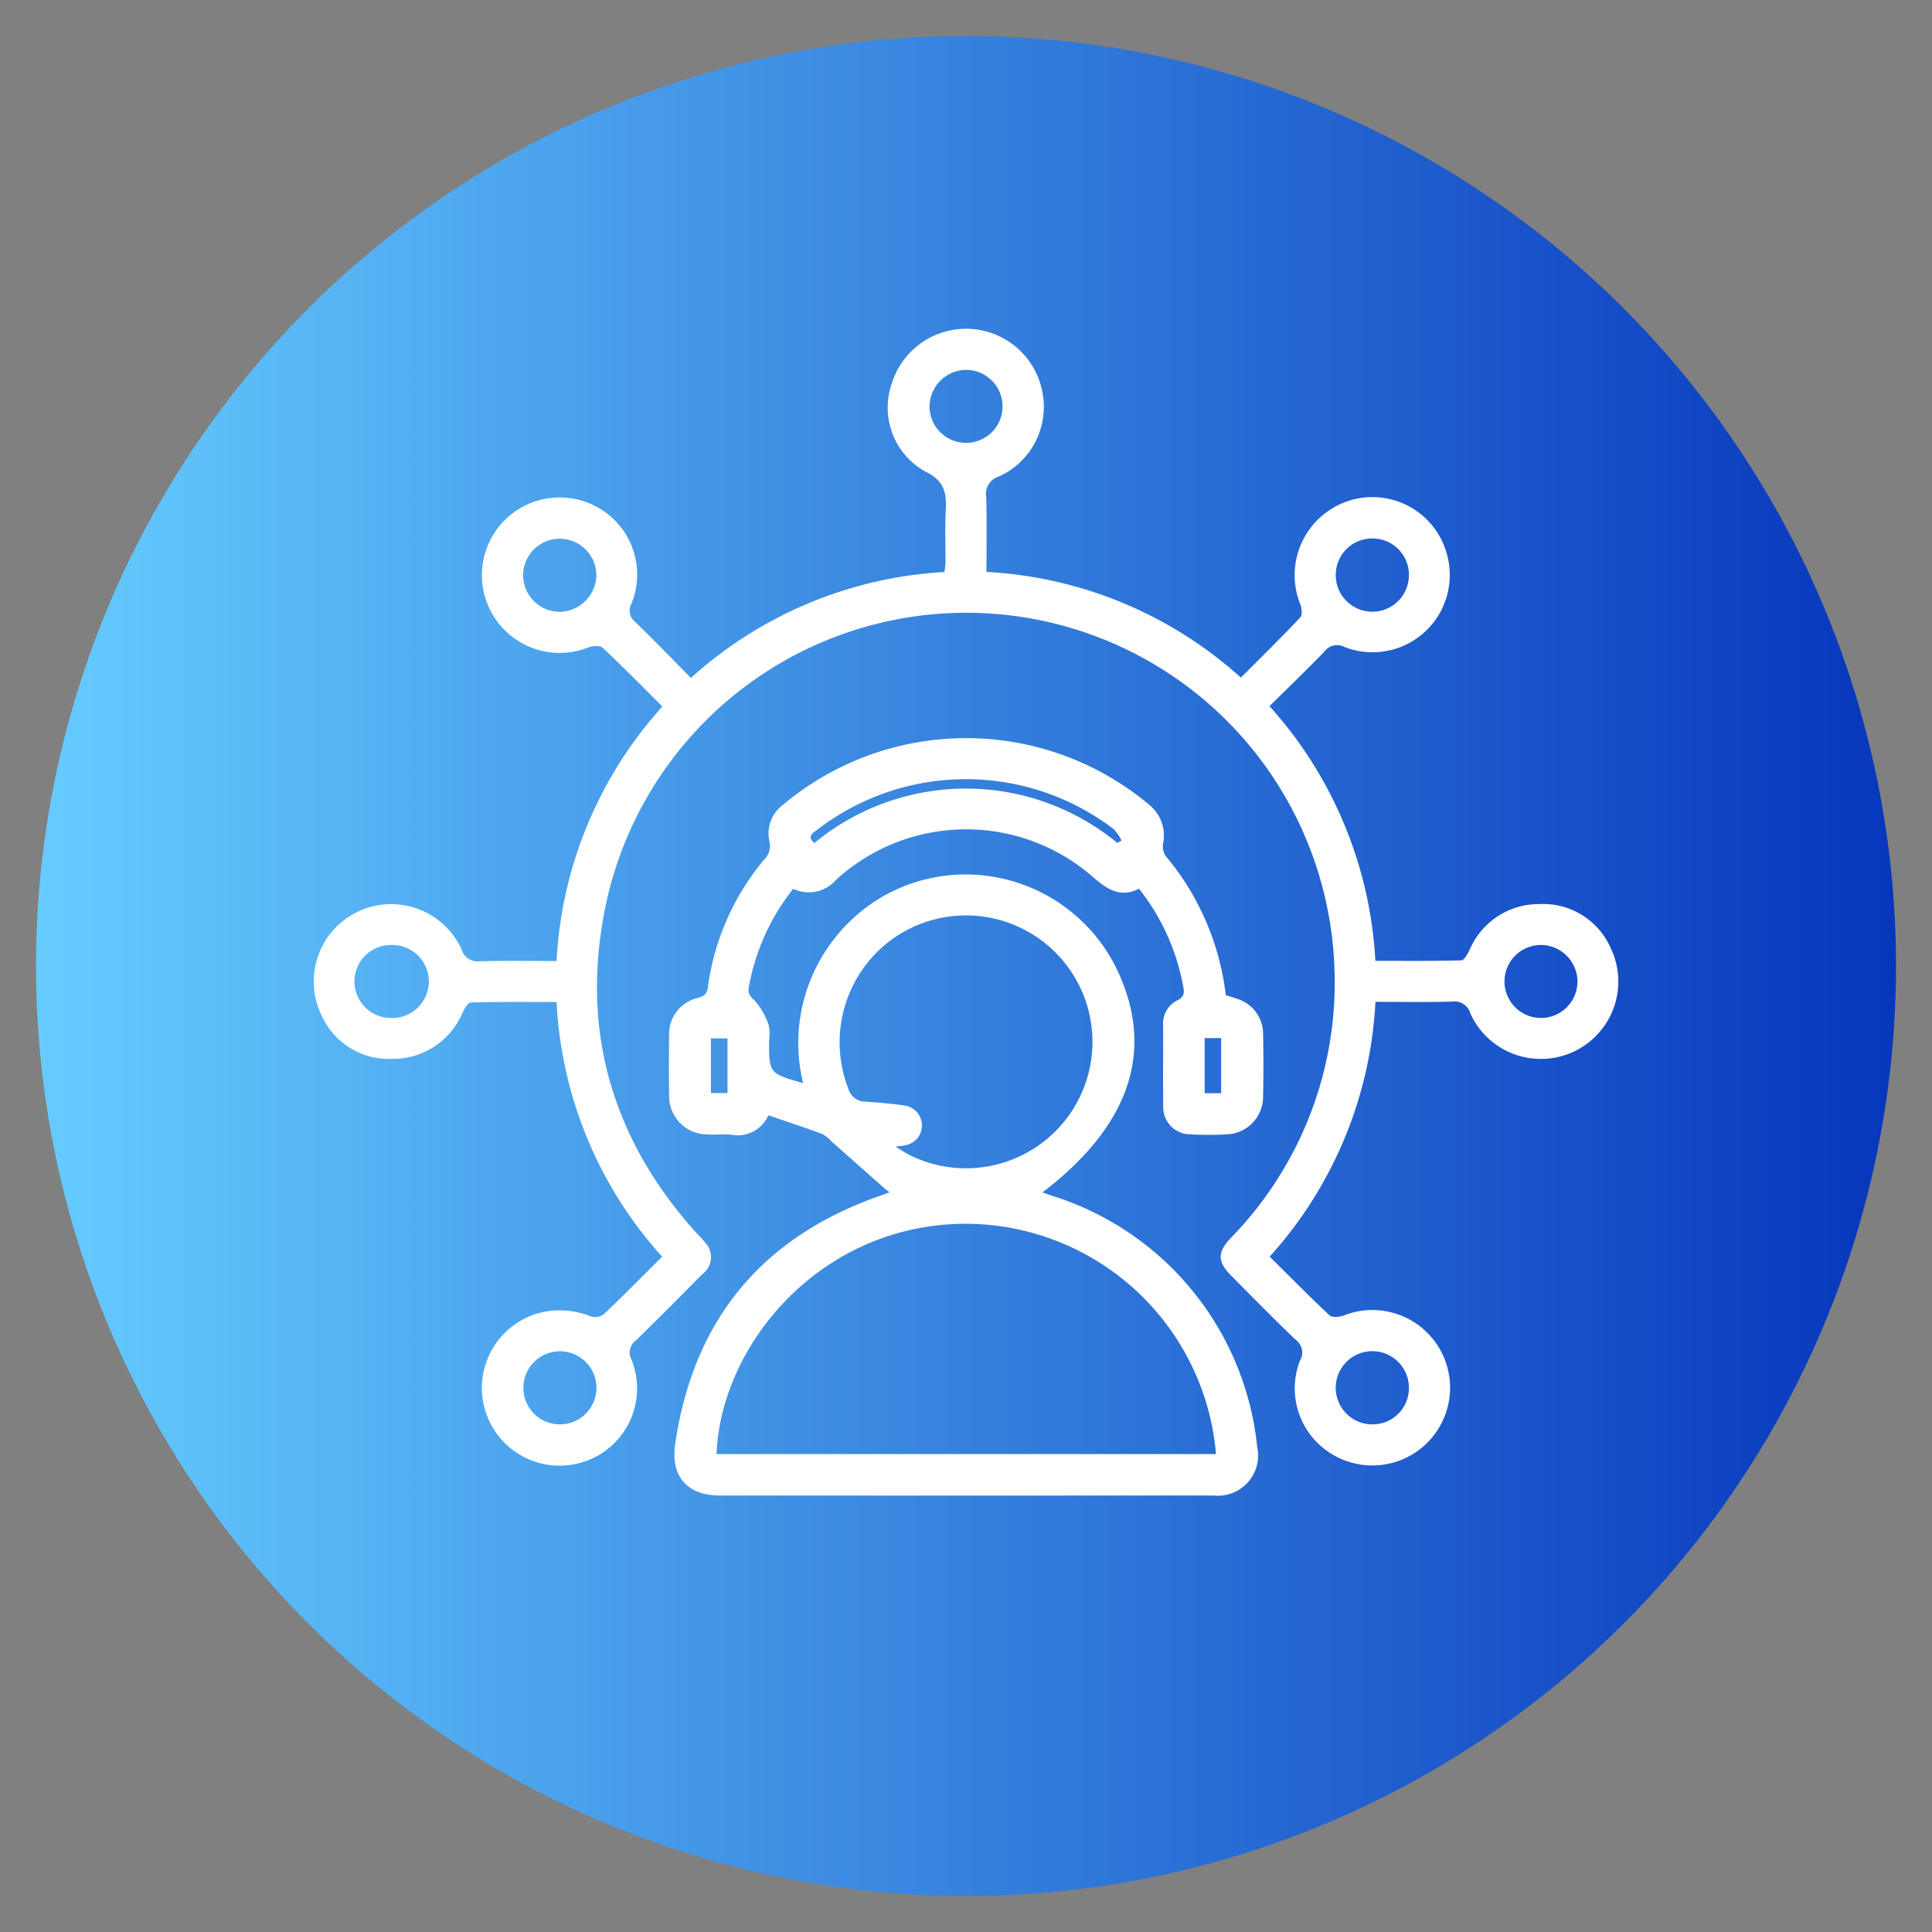 <svg id="acf82069-b220-4b20-9b97-b486e993f43c" xmlns="http://www.w3.org/2000/svg" xmlns:xlink="http://www.w3.org/1999/xlink" viewBox="0 0 144.9 144.9"><rect x="0" y="0" width="144.9" height="144.9" fill="#808080" stroke="none"/><defs><style>.cls-1{fill:url(#linear-gradient);}.cls-2{fill:#fff;}</style><linearGradient id="linear-gradient" x1="2.7" y1="-17.55" x2="142.2" y2="-17.55" gradientTransform="translate(0 90)" gradientUnits="userSpaceOnUse"><stop offset="0" stop-color="#6cf"/><stop offset="1" stop-color="#0636bc"/></linearGradient></defs><circle class="cls-1" cx="72.45" cy="72.45" r="69.75"/><path class="cls-2" d="M95.224,94.249c1.516,1.5,2.973,2.984,4.491,4.4.2.183.751.131,1.072.01a5.829,5.829,0,1,1-.976,10.348,5.746,5.746,0,0,1-2.31-6.965,1.176,1.176,0,0,0-.316-1.549c-1.641-1.568-3.227-3.195-4.829-4.8-1.061-1.067-1.068-1.766-.025-2.867a27.4,27.4,0,0,0,7.758-20.011,27.631,27.631,0,0,0-54.757-4.428c-1.758,9.088.661,17.152,6.867,24.05a11.011,11.011,0,0,1,.832.928,1.6,1.6,0,0,1-.379,2.22c-1.644,1.658-3.285,3.32-4.959,4.947a1.121,1.121,0,0,0-.321,1.465,5.783,5.783,0,0,1-3.525,7.617,5.828,5.828,0,1,1-3.28-11.174,6.191,6.191,0,0,1,3.765.3,1.1,1.1,0,0,0,.954-.175c1.461-1.386,2.874-2.821,4.374-4.312a30.789,30.789,0,0,1-7.918-19.1c-2.172,0-4.306-.025-6.439.037-.222.006-.48.5-.635.809a5.634,5.634,0,0,1-5.24,3.414,5.524,5.524,0,0,1-5.32-3.277,5.806,5.806,0,1,1,10.505-4.947,1.252,1.252,0,0,0,1.4.907c1.88-.056,3.762-.019,5.73-.019a30.828,30.828,0,0,1,7.936-19.087c-1.52-1.512-2.973-3-4.488-4.417-.2-.183-.748-.133-1.068-.013a5.831,5.831,0,1,1,.455-10.639,5.778,5.778,0,0,1,2.792,7.332,1.06,1.06,0,0,0,.272,1.393c1.405,1.351,2.753,2.759,4.176,4.2A30.937,30.937,0,0,1,70.838,42.9c.027-.259.072-.5.073-.739.007-1.28-.049-2.562.018-3.838.069-1.322-.055-2.247-1.543-2.965a5.484,5.484,0,0,1-2.493-6.624,5.829,5.829,0,0,1,11.289.681,5.733,5.733,0,0,1-3.264,6.323,1.354,1.354,0,0,0-.949,1.563c.051,1.847.016,3.7.016,5.593a30.959,30.959,0,0,1,19.083,7.927c1.509-1.514,3.009-2.986,4.452-4.513.169-.179.118-.7,0-.993a5.859,5.859,0,0,1,3.623-7.75,5.79,5.79,0,0,1,7.427,4.2,5.792,5.792,0,0,1-7.719,6.765,1.19,1.19,0,0,0-1.54.36c-1.33,1.374-2.711,2.7-4.1,4.072a30.991,30.991,0,0,1,7.941,19.1c2.177,0,4.312.025,6.444-.036.222-.007.481-.5.636-.807a5.632,5.632,0,0,1,5.238-3.414,5.528,5.528,0,0,1,5.321,3.273,5.807,5.807,0,1,1-10.505,4.951,1.25,1.25,0,0,0-1.4-.91c-1.879.057-3.762.019-5.728.019A30.851,30.851,0,0,1,95.224,94.249ZM39.234,43.106a2.755,2.755,0,0,0,2.694,2.783,2.805,2.805,0,0,0,2.8-2.792,2.748,2.748,0,0,0-5.495.009Zm63.736-2.721a2.733,2.733,0,0,0-2.788,2.676,2.744,2.744,0,1,0,5.487.082A2.725,2.725,0,0,0,102.97,40.385ZM29.319,76.347a2.737,2.737,0,1,0,.105-5.472,2.737,2.737,0,1,0-.105,5.472Zm86.262-5.474a2.737,2.737,0,1,0,2.729,2.738A2.757,2.757,0,0,0,115.581,70.873ZM69.716,30.466a2.737,2.737,0,1,0,2.743-2.725A2.771,2.771,0,0,0,69.716,30.466Zm35.953,73.668a2.745,2.745,0,1,0-2.761,2.695A2.719,2.719,0,0,0,105.669,104.134Zm-63.695-2.787a2.741,2.741,0,0,0-.052,5.481,2.741,2.741,0,1,0,.052-5.481Z"/><path class="cls-2" d="M59.491,66.661a16.507,16.507,0,0,0-3.338,7.419c-.087.472.146.667.47.992a5.382,5.382,0,0,1,1.031,1.816,3.239,3.239,0,0,1,.026,1.142c0,2.479,0,2.479,2.554,3.206a12.661,12.661,0,0,1,2.553-11.095,12.39,12.39,0,0,1,7.266-4.33,12.6,12.6,0,0,1,13.87,7.224c2.655,5.92.737,11.469-5.746,16.4.308.1.558.192.81.272a22.091,22.091,0,0,1,15.305,18.828,3.017,3.017,0,0,1-3.268,3.629q-18.516.006-37.034,0c-2.453,0-3.711-1.435-3.347-3.9,1.378-9.321,6.542-15.515,15.434-18.608.181-.063.361-.128.642-.229-.2-.158-.358-.272-.5-.4q-1.924-1.706-3.847-3.414a2.631,2.631,0,0,0-.72-.569c-1.313-.485-2.642-.923-4.024-1.4a2.505,2.505,0,0,1-2.8,1.454c-.605-.041-1.216.016-1.822-.016a2.867,2.867,0,0,1-2.822-2.918c-.024-1.471-.02-2.943,0-4.414a2.784,2.784,0,0,1,2.163-2.906c.448-.132.671-.273.741-.789a18.827,18.827,0,0,1,4.236-9.6,1.421,1.421,0,0,0,.381-1.358,2.678,2.678,0,0,1,1.014-2.731,21.363,21.363,0,0,1,27.523.035,2.96,2.96,0,0,1,.993,2.851,1.33,1.33,0,0,0,.175.93,19.821,19.821,0,0,1,4.525,10.458c.287.091.585.174.876.279a2.749,2.749,0,0,1,1.919,2.6c.032,1.6.038,3.2,0,4.8a2.823,2.823,0,0,1-2.679,2.755,23.245,23.245,0,0,1-2.781,0,2.027,2.027,0,0,1-2.027-2.118c-.028-2.015,0-4.03-.011-6.045a1.939,1.939,0,0,1,1.078-1.89c.506-.246.519-.568.438-1a16.6,16.6,0,0,0-3.325-7.37c-1.427.741-2.446,0-3.531-.944A14.448,14.448,0,0,0,62.691,66,2.7,2.7,0,0,1,59.491,66.661ZM91.2,109.055A18.87,18.87,0,0,0,71.464,91.807c-10.371.538-17.423,9.289-17.722,17.248ZM67.157,86c.511.3.77.481,1.049.619a9.483,9.483,0,1,0-2.343-15.3,9.581,9.581,0,0,0-2.237,10.337,1.318,1.318,0,0,0,1.254.964c.986.069,1.974.151,2.951.293a1.509,1.509,0,0,1,.058,2.984C67.739,85.931,67.586,85.944,67.157,86ZM83.792,63.213l.328-.165a3.213,3.213,0,0,0-.581-.854,18.281,18.281,0,0,0-22.249.037c-.344.263-.8.522-.206.991A17.861,17.861,0,0,1,83.792,63.213ZM54.562,77.879H53.318v4.1h1.244Zm37.024,4.112V77.857H90.349v4.134Z"/></svg>